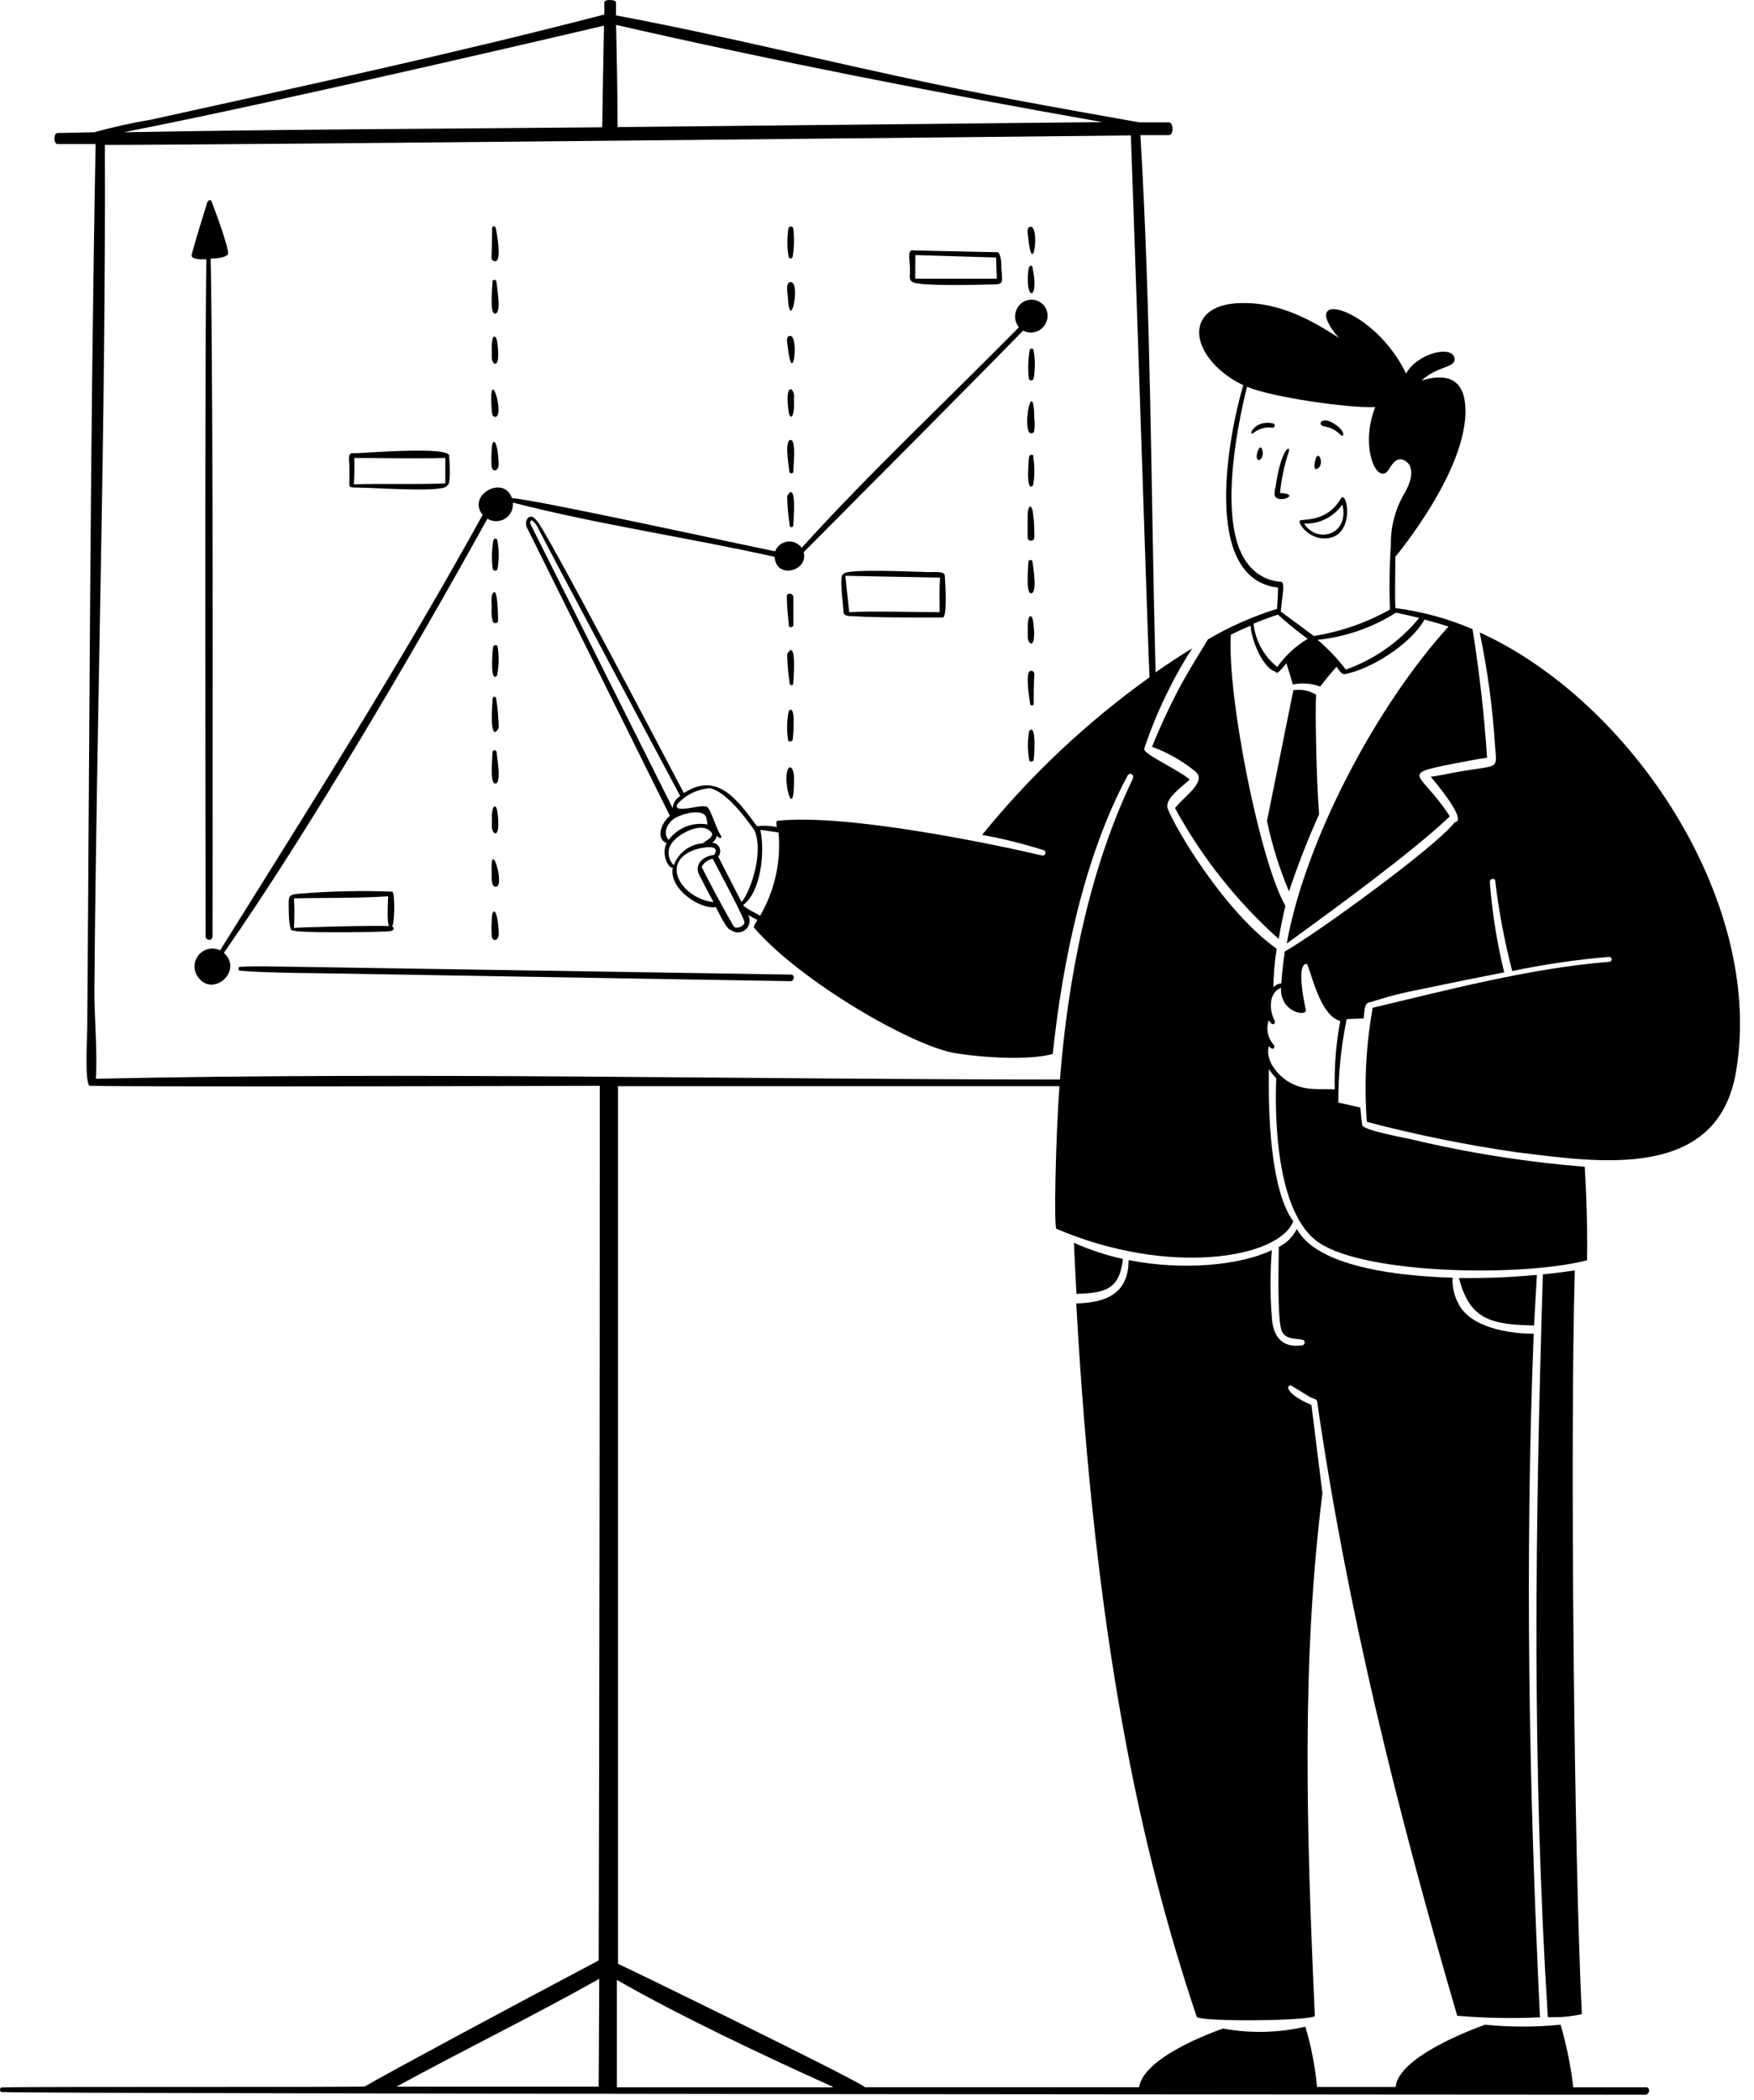 <svg width="122" height="146" viewBox="0 0 122 146" fill="none" xmlns="http://www.w3.org/2000/svg">
<path d="M71.945 28.988C71.86 26.336 71.178 29.241 71.561 30.023C71.575 30.047 71.593 30.068 71.615 30.084C71.636 30.101 71.661 30.113 71.687 30.12C71.713 30.128 71.741 30.129 71.768 30.126C71.795 30.122 71.821 30.113 71.845 30.1C71.876 30.08 71.902 30.054 71.922 30.023C71.987 29.681 71.987 29.33 71.922 28.988H71.945ZM64.693 39.781C64.179 39.781 58.645 39.498 58.676 39.919C58.331 39.819 58.676 42.295 58.676 42.587C58.676 42.878 59.266 42.832 59.442 42.847C60.975 42.962 65.222 42.932 65.575 42.932C65.927 42.932 65.72 40.019 65.713 40.011C65.705 39.689 64.877 39.789 64.693 39.781ZM65.36 42.564C64.049 42.564 60.308 42.472 59.066 42.564C58.974 41.721 58.883 40.877 58.798 40.034L65.383 40.164C65.329 40.962 65.36 41.767 65.36 42.564ZM55.065 43.591C55.094 43.588 55.122 43.575 55.143 43.554C55.164 43.533 55.177 43.505 55.18 43.476V41.521C55.18 41.23 54.712 41.176 54.728 41.475C54.728 42.15 54.812 42.817 54.866 43.484C54.866 43.507 54.873 43.529 54.885 43.549C54.897 43.568 54.914 43.584 54.934 43.595C54.955 43.606 54.977 43.611 55 43.611C55.023 43.61 55.046 43.603 55.065 43.591ZM71.653 38.938C71.623 38.942 71.596 38.955 71.574 38.976C71.552 38.997 71.537 39.023 71.531 39.053C71.531 39.375 71.324 41.215 71.707 41.253C72.182 41.253 71.86 39.467 71.814 39.038C71.805 39.004 71.784 38.974 71.754 38.956C71.724 38.937 71.688 38.931 71.653 38.938ZM71.86 43.2C71.784 42.671 71.515 42.709 71.485 43.43V44.288C71.485 44.84 72.144 45.277 71.86 43.2ZM71.692 46.642C71.278 46.68 71.6 48.589 71.653 48.941C71.653 49.072 71.891 49.102 71.899 48.941C71.899 48.252 71.899 47.562 71.945 46.872C71.946 46.839 71.94 46.807 71.928 46.776C71.915 46.746 71.896 46.719 71.872 46.697C71.848 46.675 71.819 46.659 71.788 46.65C71.757 46.64 71.724 46.637 71.692 46.642ZM71.899 31.74C71.899 31.579 71.615 31.602 71.584 31.74C71.554 31.878 71.324 34.346 71.86 33.733C71.975 33.071 71.975 32.394 71.86 31.732L71.899 31.74ZM71.477 35.849V37.382C71.477 37.688 71.96 37.642 71.945 37.382C71.945 36.876 71.945 36.37 71.868 35.849C71.822 35.036 71.492 34.99 71.477 35.849ZM71.584 50.827C71.469 51.492 71.469 52.171 71.584 52.836C71.584 53.004 71.868 52.974 71.899 52.836C71.929 52.697 72.121 50.214 71.584 50.827ZM92.112 29.647C92.548 29.718 92.948 29.928 93.255 30.245C93.423 30.422 93.638 30.115 93.009 29.609C91.967 28.789 91.53 29.54 92.112 29.647ZM91.553 32.614C92.235 32.422 91.668 31.004 91.461 32.1C91.438 32.192 91.369 32.668 91.553 32.614ZM92.074 37.435C94.374 37.481 93.692 33.909 93.255 34.676C92.243 36.401 90.526 36.033 90.403 36.209C90.28 36.385 90.993 37.42 92.074 37.435ZM93.37 35.075C93.883 37.19 91.607 37.842 90.702 36.401C91.223 36.425 91.741 36.315 92.208 36.083C92.674 35.851 93.074 35.504 93.37 35.075ZM71.807 26.428C71.837 26.414 71.863 26.393 71.883 26.367C72.01 25.698 72.01 25.012 71.883 24.343C71.883 24.22 71.661 24.182 71.623 24.343C71.503 25.011 71.485 25.693 71.569 26.367C71.594 26.404 71.632 26.431 71.676 26.443C71.72 26.454 71.766 26.449 71.807 26.428ZM88.655 34.415C88.809 35.105 90.618 34.354 89.031 34.277C89.131 33.287 89.339 32.31 89.652 31.364C89.775 30.951 89.108 31.134 88.717 33.886C88.665 34.058 88.645 34.237 88.655 34.415ZM54.751 45.5C54.767 46.177 54.826 46.853 54.927 47.523C54.927 47.556 54.94 47.587 54.963 47.61C54.986 47.633 55.017 47.646 55.05 47.646C55.082 47.646 55.114 47.633 55.136 47.61C55.16 47.587 55.172 47.556 55.172 47.523C55.433 44.112 54.751 45.454 54.751 45.5ZM87.59 31.165C87.314 31.533 87.368 32.2 87.674 31.932C87.981 31.663 87.781 30.904 87.59 31.165ZM54.797 53.502C54.421 54.33 55.264 57.335 55.226 54.031C55.218 53.502 54.973 53.127 54.797 53.502ZM54.812 51.44C54.812 51.601 55.103 51.578 55.134 51.44C55.165 51.302 55.387 48.834 54.858 49.44C54.728 50.102 54.712 50.781 54.812 51.448V51.44Z" fill="black"/>
<path d="M84.8 25.669C85.3 26.122 85.866 26.497 86.478 26.78C85.513 29.977 83.458 40.241 88.893 40.854C88.893 41.345 88.847 41.836 88.824 42.334C87.145 42.853 85.532 43.566 84.018 44.457C83.397 45.469 82.776 46.489 82.193 47.523C81.426 48.951 80.737 50.42 80.131 51.923C81.209 52.318 82.214 52.887 83.106 53.61C84.025 54.3 82.385 55.35 81.726 56.185C83.592 59.609 86.032 62.686 88.939 65.284C89.115 64.227 89.322 63.322 89.407 62.985C87.644 59.919 85.344 48.42 85.612 44.127C86.072 43.898 86.532 43.691 86.992 43.499C86.992 44.373 87.828 46.481 88.717 46.696C88.816 47.002 89.215 46.389 89.483 46.121C89.629 46.65 89.828 47.194 89.92 47.592C90.557 47.456 91.22 47.507 91.829 47.738C92.151 47.293 92.695 46.657 92.963 46.358C93.094 46.535 93.308 46.91 93.538 46.872C95.37 46.527 98.138 44.779 99.081 43.077C99.648 43.223 100.2 43.384 100.752 43.568C95.746 49.056 90.786 58.431 89.499 65.599C92.81 63.207 98.26 59.221 100.844 56.76C98.843 53.64 97.172 53.87 101.188 53.081C101.955 52.935 102.683 52.79 103.434 52.682C103.235 49.688 102.898 46.708 102.423 43.744C100.711 43.009 98.905 42.516 97.057 42.28C97.011 41.092 97.057 39.896 97.057 38.708C97.057 38.708 102.522 32.185 101.878 27.869C101.625 26.144 100.276 26.014 98.874 26.466C99.954 25.431 101.25 25.592 101.173 24.933C101.058 23.96 98.597 24.542 97.8 25.968C95.539 21.3 90.135 19.974 93.109 23.484C91.154 22.197 88.97 21.07 86.563 21.07C82.968 21.016 82.538 23.615 84.8 25.669ZM88.832 46.366C88.373 45.999 87.991 45.544 87.71 45.028C87.428 44.512 87.252 43.946 87.191 43.361C87.751 43.131 88.31 42.924 88.885 42.732C89.546 43.33 90.237 43.892 90.955 44.419C90.116 44.918 89.392 45.589 88.832 46.389V46.366ZM97.072 42.594C97.624 42.709 98.168 42.824 98.713 42.962C97.37 44.603 95.605 45.847 93.607 46.557C93.034 45.795 92.376 45.101 91.645 44.488C93.573 44.288 95.43 43.648 97.072 42.617V42.594ZM86.739 26.895C88.456 27.616 93.745 28.383 95.654 28.306C94.535 31.142 95.83 33.909 96.627 32.599C96.85 32.223 97.233 31.633 97.854 32.123C98.214 32.415 98.352 33.12 97.724 34.239C97.059 35.341 96.719 36.609 96.743 37.895C96.642 39.388 96.621 40.885 96.681 42.38C95.038 43.302 93.245 43.925 91.384 44.219L89.085 42.518C89.161 41.544 89.43 40.448 89.085 40.448C88.647 40.422 88.22 40.303 87.833 40.098C87.445 39.893 87.106 39.607 86.839 39.26C84.7 36.692 85.965 29.931 86.739 26.895Z" fill="black"/>
<path d="M87.207 30.084C87.391 29.94 87.603 29.835 87.83 29.776C88.057 29.716 88.293 29.704 88.525 29.739C88.558 29.735 88.589 29.721 88.613 29.698C88.637 29.674 88.653 29.644 88.658 29.611C88.663 29.578 88.657 29.544 88.642 29.515C88.626 29.486 88.601 29.462 88.571 29.448C87.191 29.126 86.754 30.46 87.207 30.084ZM89.959 47.991C89.345 51.016 88.734 54.047 88.126 57.082C88.478 58.761 88.992 60.401 89.659 61.98C90.263 60.157 90.962 58.366 91.752 56.615C91.568 54.484 91.461 49.279 91.545 48.305C91.072 48.012 90.508 47.9 89.959 47.991ZM34.476 28.98C35.12 28.896 33.993 25.148 34.192 28.413C34.215 28.613 34.192 29.019 34.476 28.98ZM34.2 60.693C34.2 60.923 34.138 61.705 34.506 61.659C35.15 61.574 34.077 58.117 34.2 60.693ZM34.591 37.558C34.583 37.528 34.566 37.501 34.542 37.482C34.517 37.463 34.487 37.453 34.456 37.453C34.425 37.453 34.395 37.463 34.371 37.482C34.347 37.501 34.33 37.528 34.322 37.558C34.201 38.224 34.185 38.904 34.276 39.574C34.298 39.618 34.336 39.651 34.382 39.667C34.428 39.683 34.478 39.68 34.522 39.659C34.55 39.642 34.576 39.622 34.598 39.597C34.72 38.923 34.718 38.232 34.591 37.558ZM34.223 65.154C34.269 65.468 34.706 65.445 34.69 64.878C34.621 63.084 34.215 63.054 34.207 63.943C34.177 64.346 34.177 64.751 34.207 65.154H34.223ZM34.2 42.227C34.168 42.561 34.194 42.898 34.276 43.223C34.306 43.27 34.353 43.304 34.407 43.318C34.461 43.332 34.518 43.326 34.568 43.3L34.644 43.223C34.644 43.146 34.644 40.732 34.299 41.23C34.123 41.468 34.2 41.943 34.2 42.227ZM34.537 52.276C34.534 52.258 34.528 52.24 34.518 52.224C34.508 52.209 34.496 52.195 34.481 52.184C34.466 52.174 34.449 52.166 34.431 52.162C34.413 52.158 34.394 52.158 34.376 52.161C34.347 52.164 34.319 52.178 34.298 52.198C34.277 52.219 34.264 52.247 34.261 52.276C34.261 52.598 34.046 54.438 34.43 54.476C34.905 54.537 34.583 52.713 34.537 52.276ZM34.514 48.566C34.514 48.533 34.501 48.502 34.478 48.479C34.455 48.456 34.424 48.443 34.391 48.443C34.359 48.443 34.328 48.456 34.304 48.479C34.282 48.502 34.269 48.533 34.269 48.566C34.008 51.985 34.69 50.636 34.69 50.59C34.674 49.912 34.615 49.236 34.514 48.566ZM34.614 44.971C34.614 44.802 34.33 44.833 34.299 44.971C34.269 45.109 34.046 47.577 34.575 46.964C34.703 46.301 34.716 45.622 34.614 44.955V44.971ZM34.215 56.653V57.489C34.215 58.04 34.874 58.477 34.591 56.4C34.514 55.894 34.246 55.955 34.215 56.653ZM78.1 87.53C76.93 87.275 75.789 86.9 74.697 86.41C74.75 87.622 74.811 88.794 74.873 89.96C76.897 89.906 77.878 89.63 78.1 87.545V87.53ZM106.7 92.16L106.899 88.641C105.098 88.808 103.289 88.88 101.48 88.856C102.223 91.799 103.756 92.083 106.7 92.16ZM110.027 140.038C109.482 129.261 109.199 100.109 109.536 88.327C108.846 88.434 108.095 88.526 107.313 88.603C106.784 106.233 106.547 122.408 107.658 140.245C108.453 140.284 109.25 140.214 110.027 140.038ZM55.004 67.76L20.862 67.224C19.482 67.224 18.079 67.139 16.692 67.224C16.531 67.224 16.554 67.477 16.692 67.492C18.386 67.653 22.264 67.661 24.173 67.699L54.965 68.22C55.264 68.22 55.31 67.76 55.004 67.76Z" fill="black"/>
<path d="M101.357 140.153C103.272 140.317 105.195 140.353 107.114 140.261C106.347 124.439 106.056 108.61 106.677 92.734C105.006 92.734 102.246 92.321 101.426 90.611C101.137 90.065 101.002 89.45 101.035 88.833C96.091 88.702 91.446 87.767 90.204 85.452C89.929 85.99 89.488 86.426 88.947 86.694C88.947 87.599 88.809 91.907 89.177 92.589C89.46 93.133 90.089 93.056 90.602 93.148C90.653 93.163 90.696 93.197 90.722 93.243C90.748 93.288 90.755 93.343 90.74 93.394C90.731 93.426 90.713 93.456 90.689 93.48C90.665 93.504 90.635 93.522 90.602 93.532C89.177 93.762 88.54 92.926 88.464 91.6C88.337 90.044 88.337 88.48 88.464 86.924C86.271 87.959 82.377 88.373 78.499 87.614C78.499 89.975 76.897 90.573 74.858 90.626C76.161 114.029 79.288 128.44 83.236 140.222C83.366 140.598 91.469 140.514 91.453 140.153C90.855 126.953 90.533 115.371 91.982 103.819L91.216 97.686C89.146 96.797 89.529 96.153 89.874 96.376L91.131 97.142C91.415 97.272 91.653 97.257 91.637 97.617C93.715 111.837 97.049 125.413 101.357 140.153ZM27.285 61.996C25.087 61.911 22.885 61.962 20.693 62.149C20.203 62.203 20.08 62.257 20.08 62.747C20.08 63.437 20.08 64.87 20.394 64.686C20.44 64.87 25.591 64.832 27.017 64.755C27.408 64.755 27.485 64.502 27.262 64.41C27.439 64.388 27.5 62.088 27.285 61.996ZM20.448 64.525C20.486 63.839 20.486 63.15 20.448 62.463C22.571 62.41 24.932 62.463 26.994 62.318C26.994 62.601 26.879 64.234 27.078 64.388C26.258 64.334 20.578 64.464 20.448 64.525Z" fill="black"/>
<path d="M102.921 43.974C103.457 46.537 103.811 49.134 103.979 51.747C104.109 53.61 104.385 53.135 101.303 53.686C100.705 53.794 100.115 53.932 99.517 54.008C99.847 54.407 102.108 57.075 101.188 57.166C99.947 58.822 91.553 64.932 89.368 66.15C89.253 66.917 89.169 67.63 89.123 68.381C89.017 68.385 88.914 68.412 88.819 68.458C88.724 68.504 88.64 68.569 88.571 68.65C88.579 67.751 88.656 66.854 88.801 65.966C85.198 63.414 81.772 57.657 81.22 56.216C80.959 55.541 82.331 54.614 82.753 54.2C81.833 53.433 79.472 52.422 79.587 52.046C80.411 49.596 81.531 47.257 82.921 45.078C82.055 45.607 81.207 46.165 80.377 46.749C80.055 34.408 80.062 21.683 79.319 9.395H81.304C81.649 9.395 81.626 8.506 81.304 8.506H79.234C74.49 7.663 69.745 6.827 65.023 5.846C57.671 4.313 50.19 2.443 42.846 1.07V0.158C42.846 -0.041 42.034 -0.064 42.034 0.158V1.009C31.601 3.723 21.038 5.992 10.536 8.314C9.193 8.539 7.863 8.833 6.55 9.196L3.998 9.249C3.714 9.249 3.722 10.016 3.998 10.016H6.65C6.267 30.544 6.228 51.057 6.067 71.57C6.067 72.015 5.868 75.495 6.259 75.495C10.674 75.587 41.719 75.495 41.719 75.495C41.719 95.762 41.694 116.032 41.643 136.305C35.395 139.609 26.81 144.216 25.377 145.067C25.116 145.136 2.97 145.067 0.126 145.136C-0.042 145.136 -0.042 145.458 0.126 145.458C3.844 145.588 114.442 145.642 114.442 145.642C114.749 145.642 114.81 145.128 114.503 145.128H109.429C109.258 143.655 108.963 142.198 108.547 140.774C106.801 140.95 105.042 140.95 103.296 140.774C102.078 141.211 97.264 143.074 97.072 145.105H91.607C91.476 143.684 91.204 142.279 90.794 140.912C88.914 141.347 86.965 141.391 85.068 141.042C84.248 141.334 79.572 143.028 79.227 145.12H60.163C59.703 144.661 43.26 136.635 42.984 136.543V75.518H73.692C73.416 79.35 73.301 85.36 73.478 85.437C81.381 88.802 88.985 87.453 89.951 84.916C88.096 82.363 88.241 75.594 88.257 74.322C88.404 74.557 88.576 74.775 88.77 74.974C88.671 77.273 88.671 84.371 91.767 86.418C95.048 88.595 105.749 88.802 110.387 87.629C110.433 85.437 110.326 82.601 110.226 81.121C106.148 80.797 102.101 80.156 98.122 79.205C97.701 79.113 94.795 78.576 94.749 78.231C94.703 77.886 94.65 77.419 94.619 77.005L93.086 76.66C93.08 74.711 93.275 72.766 93.669 70.857L94.849 70.811C94.91 70.412 94.849 69.684 95.317 69.684C96.445 69.312 97.598 69.015 98.766 68.795C100.723 68.381 102.676 67.985 104.623 67.607C104.118 65.543 103.785 63.44 103.626 61.321C103.626 61.076 103.979 61.015 104.002 61.26C104.253 63.369 104.647 65.459 105.182 67.515C107.419 67.048 109.682 66.718 111.958 66.526C111.998 66.534 112.033 66.556 112.059 66.588C112.084 66.619 112.098 66.658 112.098 66.699C112.098 66.739 112.084 66.778 112.059 66.81C112.033 66.841 111.998 66.863 111.958 66.871C106.485 67.308 100.843 68.795 95.478 70.068C95.009 72.685 94.873 75.35 95.071 78.001C98.489 78.899 101.954 79.603 105.45 80.109C111.154 80.807 119.593 82.194 120.781 74.322C122.667 62.586 113.43 48.742 102.921 43.974ZM41.643 145.082H27.577C32.245 142.53 36.967 140.238 41.681 137.585L41.643 145.082ZM76.682 8.491L42.954 8.836C42.954 6.344 42.9 4.236 42.854 1.73C53.777 4.236 65.597 6.536 76.682 8.491ZM42.011 1.783C41.965 4.267 41.919 6.383 41.888 8.851C30.566 8.958 19.919 8.989 8.597 9.196C19.98 6.973 42.011 1.783 42.011 1.783ZM57.924 145.128H42.908V137.662C47.361 140.215 53.202 142.959 57.924 145.09V145.128ZM78.797 54.139C75.731 60.516 74.282 67.998 73.723 75.058C51.493 75.058 28.834 74.521 6.665 75.004C6.795 73.341 6.55 70.597 6.566 68.81C6.719 49.202 7.37 29.716 7.294 10.077C16.4 10.077 78.659 9.418 78.659 9.418C79.081 21.039 79.901 46.542 79.955 47.094C75.601 50.208 71.685 53.892 68.311 58.048C69.761 58.311 71.192 58.667 72.596 59.114C72.643 59.134 72.68 59.172 72.7 59.219C72.72 59.266 72.721 59.319 72.703 59.367C72.686 59.409 72.654 59.444 72.614 59.465C72.573 59.486 72.526 59.492 72.481 59.481C69.576 58.792 58.944 56.538 54.084 57.067C53.969 57.067 53.992 57.266 54.03 57.504C53.576 57.411 53.111 57.39 52.651 57.443C51.309 55.633 49.891 53.61 47.568 55.143C46.533 53.196 37.657 36.217 37.312 36.186C36.883 35.557 36.384 36.186 36.668 36.715L46.595 56.722C45.828 57.381 45.713 58.401 46.365 58.615C45.966 59.443 46.518 60.424 46.794 60.309C46.495 61.843 48.772 63.261 49.791 63.069C49.929 63.33 50.558 64.671 50.826 64.656C50.974 64.772 51.157 64.833 51.344 64.829C51.532 64.825 51.712 64.756 51.855 64.634C51.998 64.512 52.094 64.345 52.127 64.16C52.16 63.975 52.129 63.785 52.037 63.621L52.681 63.966C52.497 64.272 52.39 64.433 52.444 64.495C55.609 68.189 63.474 72.766 66.487 73.233C68.924 73.609 71.791 73.686 73.225 73.279C73.884 66.971 75.394 59.558 78.437 53.916C78.449 53.893 78.465 53.871 78.484 53.854C78.504 53.836 78.527 53.823 78.552 53.814C78.577 53.806 78.603 53.802 78.63 53.804C78.656 53.806 78.682 53.813 78.706 53.824C78.73 53.836 78.752 53.852 78.771 53.872C78.789 53.893 78.803 53.917 78.811 53.942C78.82 53.968 78.823 53.996 78.821 54.023C78.818 54.05 78.811 54.076 78.797 54.1V54.139ZM50.036 58.914C49.987 58.821 49.915 58.743 49.826 58.686C49.737 58.63 49.636 58.597 49.531 58.592C49.616 58.538 49.69 58.467 49.745 58.382C49.801 58.297 49.837 58.202 49.853 58.102C50.144 58.416 50.228 58.209 50.144 58.102C49.745 57.527 49.377 55.932 49.055 56.078C48.756 55.971 47.837 56.277 47.331 56.231C47.131 56.231 46.978 56.101 47.131 55.886C47.71 55.255 48.508 54.869 49.362 54.806C50.496 55.005 51.899 56.906 52.497 57.764C53.164 59.543 52.037 62.264 51.577 62.716L49.96 59.566C50.031 59.475 50.076 59.366 50.09 59.251C50.103 59.136 50.085 59.019 50.036 58.914ZM46.786 56.185L36.875 36.393C36.875 35.933 37.205 36.332 37.35 36.569C38.209 38.294 47.315 55.35 47.315 55.35C47.166 55.436 47.04 55.557 46.948 55.703C46.856 55.848 46.8 56.014 46.786 56.185ZM47.039 56.829C47.492 56.592 48.787 56.201 49.109 56.783C49.147 56.967 49.186 57.144 49.216 57.328C48.709 57.234 48.185 57.285 47.706 57.475C47.226 57.665 46.809 57.985 46.503 58.401C46.035 57.864 46.495 57.098 47.039 56.829ZM46.579 58.891C46.863 58.125 48.503 57.22 49.247 57.672C49.991 58.125 49.04 58.439 48.902 58.631C48.45 58.661 48.017 58.822 47.655 59.095C47.293 59.367 47.018 59.738 46.863 60.164C46.699 60.001 46.586 59.794 46.535 59.569C46.485 59.343 46.5 59.108 46.579 58.891ZM48.273 59.098C48.595 58.976 50.213 58.585 49.676 59.443C48.91 59.512 48.258 60.095 48.641 60.846C48.963 61.475 49.293 62.103 49.63 62.724C47.461 62.486 45.859 59.995 48.273 59.098ZM48.81 60.263C48.887 60.119 48.996 59.994 49.129 59.899C49.262 59.803 49.415 59.739 49.577 59.712C49.86 60.263 51.784 63.843 51.784 64.127C51.784 64.41 51.156 64.648 51.018 64.387C50.241 63.033 49.5 61.658 48.795 60.263H48.81ZM51.7 62.916C52.888 62.042 53.233 59.336 52.888 57.696L54.153 57.879C54.335 59.895 53.887 61.916 52.873 63.667C52.627 63.514 51.8 63.146 51.685 62.916H51.7ZM92.856 75.74C91.821 75.679 90.779 75.893 89.659 75.234C88.832 74.743 87.981 73.701 88.257 72.728C88.563 73.141 88.717 72.781 88.602 72.651C88.392 72.422 88.249 72.141 88.188 71.837C88.127 71.533 88.151 71.218 88.257 70.926C88.51 71.44 88.755 71.141 88.663 70.98C88.287 70.282 88.203 69.033 89.1 68.68C89.031 70.443 90.963 70.696 90.825 70.213C90.825 70.213 90.058 66.863 90.924 67.032C91.346 68.166 91.921 70.642 93.224 70.987C92.927 72.553 92.799 74.147 92.841 75.74H92.856Z" fill="black"/>
<path d="M15.572 66.25C21.459 57.818 28.979 44.978 33.901 36.063C34.086 36.178 34.301 36.239 34.519 36.237C34.737 36.236 34.951 36.174 35.136 36.057C35.32 35.941 35.468 35.774 35.563 35.578C35.658 35.381 35.695 35.161 35.671 34.944C41.635 36.477 47.852 37.374 53.877 38.716C53.992 40.318 56.245 39.705 55.901 38.394C60.898 33.35 66.28 27.984 71.163 22.986L71.347 23.063C71.634 23.158 71.948 23.135 72.219 23C72.49 22.866 72.698 22.629 72.795 22.342C72.895 22.073 72.888 21.776 72.775 21.512C72.661 21.248 72.451 21.038 72.187 20.925C71.924 20.811 71.626 20.804 71.357 20.904C71.088 21.003 70.867 21.203 70.741 21.461C70.632 21.665 70.587 21.898 70.61 22.128C70.633 22.359 70.724 22.577 70.871 22.756C65.935 27.762 60.446 32.913 55.763 38.087C55.639 37.917 55.468 37.787 55.272 37.712C55.01 37.617 54.721 37.629 54.467 37.745C54.213 37.861 54.015 38.072 53.915 38.332C50.849 37.712 37.051 34.691 35.61 34.638C35.05 32.982 32.444 34.415 33.571 35.795C27.799 46.266 21.62 55.955 15.312 66.074C15.061 65.953 14.778 65.92 14.506 65.98C14.235 66.04 13.991 66.189 13.814 66.404C13.638 66.618 13.538 66.886 13.532 67.164C13.525 67.442 13.612 67.714 13.779 67.937C14.798 69.385 16.952 67.5 15.572 66.25ZM71.668 15.765C71.385 15.803 71.485 16.195 71.5 16.386C71.822 19.621 72.358 15.696 71.668 15.765Z" fill="black"/>
<path d="M55.011 30.59C54.544 30.544 54.858 32.369 54.904 32.798C54.907 32.816 54.913 32.834 54.923 32.849C54.933 32.865 54.945 32.879 54.96 32.889C54.975 32.9 54.992 32.908 55.01 32.912C55.028 32.916 55.047 32.916 55.065 32.913C55.094 32.91 55.122 32.896 55.143 32.876C55.164 32.855 55.177 32.827 55.18 32.798C55.172 32.468 55.395 30.659 55.011 30.59ZM55.172 36.539C55.433 33.127 54.751 34.469 54.751 34.515C54.767 35.19 54.826 35.863 54.927 36.531C54.926 36.563 54.938 36.595 54.96 36.619C54.983 36.643 55.013 36.657 55.046 36.657C55.078 36.658 55.11 36.647 55.134 36.624C55.157 36.602 55.171 36.571 55.172 36.539ZM54.935 23.354C54.651 23.392 54.751 23.783 54.774 23.975C55.119 27.21 55.625 23.285 54.935 23.354ZM71.523 18.816C71.324 20.694 72.037 20.863 71.945 19.475C71.945 19.176 71.853 18.877 71.814 18.578C71.814 18.448 71.569 18.341 71.523 18.816ZM64.041 19.736C65.467 19.881 68.518 19.79 68.702 19.782C69.852 19.782 69.737 19.782 69.653 18.678C69.653 18.096 69.576 17.459 69.308 17.536L63.551 17.413C63.099 17.291 63.267 18.042 63.29 18.525C63.336 19.399 63.03 19.629 64.041 19.736ZM63.666 17.735L69.285 17.904L69.331 19.376H63.658L63.666 17.735ZM54.858 17.873C54.869 17.907 54.892 17.936 54.924 17.953C54.955 17.971 54.992 17.975 55.027 17.965C55.049 17.959 55.07 17.947 55.087 17.931C55.105 17.915 55.118 17.895 55.127 17.873C55.244 17.207 55.259 16.528 55.172 15.857C55.163 15.834 55.148 15.813 55.13 15.796C55.111 15.778 55.09 15.765 55.066 15.756C55.042 15.748 55.017 15.744 54.992 15.745C54.967 15.747 54.942 15.754 54.919 15.765C54.892 15.779 54.868 15.8 54.85 15.826C54.739 16.497 54.739 17.18 54.85 17.85L54.858 17.873ZM55.004 19.613C54.628 19.613 54.774 20.341 54.789 20.548C54.927 23.362 55.724 19.629 55.004 19.613ZM24.311 33.771C24.311 33.886 24.518 33.902 24.832 33.902C26.174 33.902 31.018 34.285 31.103 33.748C31.379 33.748 31.279 32.085 31.241 31.763C31.586 30.943 25.032 31.548 24.556 31.51C24.342 31.449 24.242 31.686 24.28 32.039C24.342 32.637 24.28 33.495 24.311 33.771ZM24.641 31.84C26.71 31.84 28.91 31.893 30.973 31.84V33.61C28.811 33.695 26.718 33.61 24.61 33.672C24.651 33.062 24.662 32.45 24.641 31.84ZM14.354 18.026C14.239 24.029 14.285 55.411 14.3 65.1C14.3 65.407 14.783 65.445 14.783 65.1C14.783 58.876 14.852 27.463 14.653 17.98C14.883 17.98 15.688 17.942 15.848 17.681C16.009 17.421 14.883 14.439 14.714 13.994C14.653 13.841 14.453 13.948 14.423 14.056C14.055 15.275 13.656 16.47 13.334 17.704C13.242 18.08 14.116 18.034 14.354 18.026ZM55.226 28.36V27.516C55.226 26.972 54.567 26.527 54.85 28.613C54.927 29.126 55.172 29.126 55.226 28.36ZM34.215 32.507C34.261 32.821 34.706 32.79 34.683 32.223C34.614 30.429 34.207 30.399 34.2 31.296C34.169 31.699 34.169 32.103 34.2 32.507H34.215ZM34.476 18.149C34.897 18.111 34.568 16.202 34.476 15.85C34.476 15.719 34.238 15.688 34.23 15.85C34.23 16.539 34.215 17.229 34.184 17.919C34.183 17.955 34.19 17.991 34.205 18.024C34.221 18.057 34.243 18.086 34.272 18.108C34.3 18.13 34.333 18.146 34.369 18.153C34.404 18.16 34.441 18.159 34.476 18.149ZM34.207 23.99V24.849C34.207 25.393 34.867 25.822 34.583 23.753C34.476 23.224 34.238 23.27 34.207 23.99ZM34.422 21.806C34.897 21.852 34.575 20.027 34.529 19.59C34.529 19.554 34.515 19.519 34.489 19.493C34.463 19.467 34.428 19.452 34.391 19.452C34.355 19.452 34.32 19.467 34.294 19.493C34.268 19.519 34.253 19.554 34.253 19.59C34.253 19.927 34.039 21.767 34.422 21.806Z" fill="black"/>
</svg>
